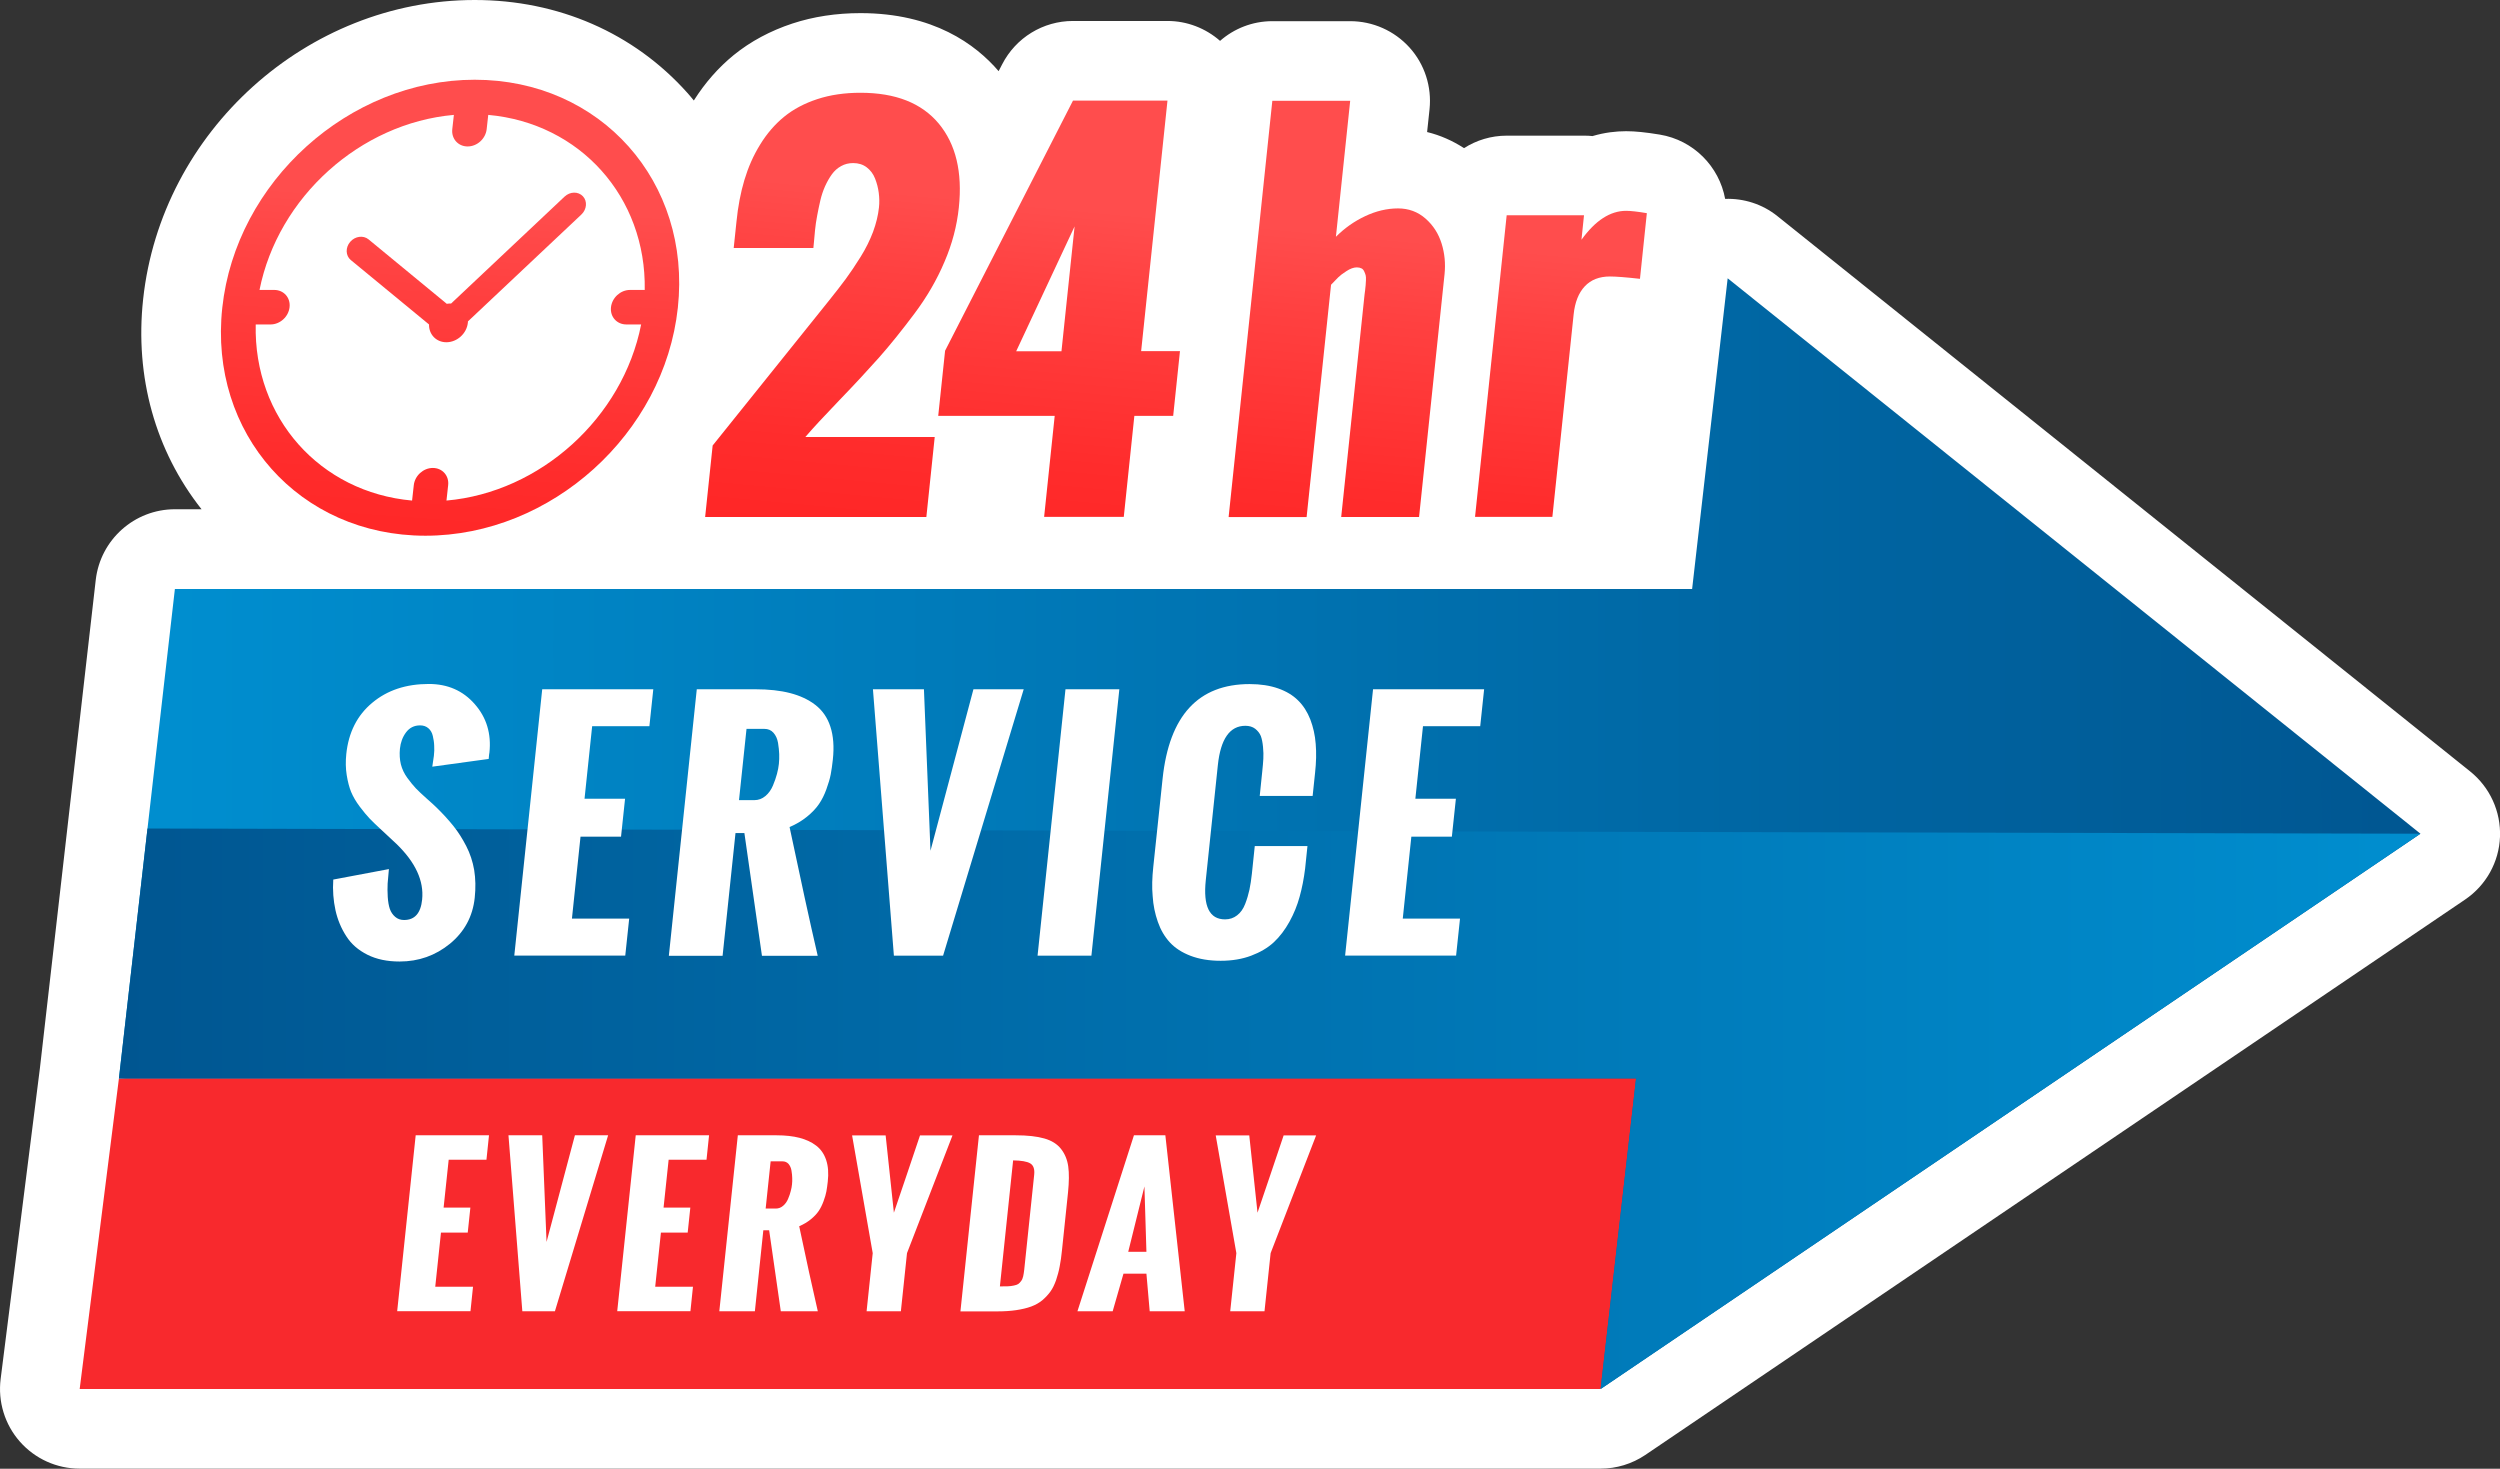 <svg width="160" height="94" viewBox="0 0 160 94" fill="none" xmlns="http://www.w3.org/2000/svg">
<rect x="0" y="0" width="160" height="94" fill="#333333" stroke="none"/>
<g clip-path="url(#clip0)">
<path d="M158.091 49.372L113.754 13.832C112.792 13.06 111.601 12.687 110.409 12.728C110.03 10.661 108.391 8.973 106.225 8.614C105.317 8.465 104.654 8.397 104.071 8.397C103.435 8.397 102.697 8.478 101.918 8.709C101.742 8.688 101.566 8.682 101.383 8.682H96.434C95.431 8.682 94.49 8.973 93.698 9.481C92.967 9.007 92.175 8.655 91.335 8.451L91.491 6.987C91.64 5.551 91.179 4.114 90.211 3.043C89.236 1.965 87.855 1.355 86.412 1.355H81.429C80.156 1.355 78.978 1.83 78.084 2.616C77.156 1.803 75.965 1.342 74.719 1.342H68.672C66.756 1.342 65.009 2.413 64.136 4.121L63.912 4.554C62.443 2.84 59.741 0.84 55.069 0.84C53.519 0.84 52.056 1.064 50.715 1.505C49.3 1.972 48.034 2.65 46.958 3.524C45.969 4.331 45.116 5.307 44.405 6.432C44.269 6.269 44.134 6.099 43.992 5.944C40.566 2.108 35.731 0 30.382 0C19.643 0 10.319 8.411 9.161 19.146C8.62 24.127 9.947 28.857 12.899 32.592H11.193C8.606 32.592 6.426 34.537 6.128 37.112L2.553 68.375L0.041 88.253C-0.142 89.703 0.305 91.167 1.273 92.265C2.241 93.363 3.63 93.993 5.099 93.993H102.44C103.455 93.993 104.451 93.688 105.297 93.119L157.766 57.572C159.106 56.664 159.939 55.173 160 53.554C160.061 51.941 159.357 50.389 158.091 49.372Z" fill="white"/>
<path d="M102.439 88.897H5.099L7.611 69.019L109.271 62.865L102.439 88.897Z" fill="#F8292D"/>
<path d="M154.908 53.357L110.571 17.811L108.296 37.695H11.193L7.611 69.019H104.708L102.439 88.897L154.908 53.357Z" fill="url(#paint0_linear)"/>
<path d="M154.908 53.357L9.439 53.025L7.611 69.019H104.708L102.439 88.897L154.908 53.357Z" fill="url(#paint1_linear)"/>
<path d="M21.329 56.292L24.89 55.621C24.857 55.966 24.829 56.271 24.809 56.542C24.796 56.807 24.796 57.098 24.816 57.41C24.836 57.722 24.884 57.979 24.951 58.176C25.019 58.372 25.134 58.542 25.29 58.677C25.446 58.813 25.635 58.88 25.859 58.88C26.543 58.88 26.928 58.447 27.017 57.572C27.138 56.38 26.597 55.194 25.371 54.008L24.396 53.099C24.085 52.815 23.841 52.578 23.658 52.388C23.475 52.198 23.265 51.941 23.022 51.622C22.778 51.297 22.602 50.992 22.473 50.687C22.351 50.389 22.256 50.023 22.189 49.602C22.121 49.182 22.114 48.728 22.162 48.261C22.304 46.878 22.859 45.78 23.821 44.98C24.782 44.174 25.987 43.774 27.443 43.774C28.648 43.774 29.63 44.201 30.382 45.062C31.14 45.922 31.452 46.959 31.323 48.166L31.303 48.288C31.296 48.369 31.282 48.464 31.276 48.572L27.667 49.067C27.673 48.999 27.694 48.891 27.714 48.742C27.741 48.593 27.755 48.471 27.768 48.376C27.795 48.145 27.802 47.928 27.788 47.725C27.782 47.515 27.748 47.305 27.7 47.102C27.653 46.892 27.558 46.729 27.416 46.607C27.274 46.485 27.098 46.424 26.888 46.424C26.509 46.424 26.211 46.573 25.987 46.871C25.764 47.169 25.635 47.522 25.595 47.922C25.561 48.274 25.581 48.606 25.656 48.918C25.737 49.23 25.872 49.514 26.069 49.785C26.265 50.056 26.448 50.273 26.617 50.456C26.786 50.633 27.017 50.849 27.308 51.107C27.599 51.364 27.802 51.547 27.924 51.669C28.364 52.096 28.73 52.503 29.028 52.876C29.326 53.249 29.596 53.676 29.84 54.15C30.084 54.624 30.253 55.133 30.348 55.682C30.436 56.231 30.45 56.827 30.382 57.464C30.253 58.657 29.725 59.633 28.797 60.399C27.863 61.158 26.793 61.537 25.574 61.537C24.782 61.537 24.098 61.395 23.516 61.103C22.934 60.812 22.48 60.419 22.162 59.917C21.837 59.416 21.607 58.867 21.471 58.257C21.336 57.633 21.282 56.983 21.329 56.292Z" fill="white"/>
<path d="M32.914 61.164L34.702 44.113H41.811L41.561 46.478H37.898L37.41 51.121H40.004L39.746 53.547H37.153L36.604 58.792H40.268L40.017 61.158H32.914V61.164Z" fill="white"/>
<path d="M42.807 61.164L44.594 44.113H48.345C49.199 44.113 49.937 44.194 50.566 44.357C51.196 44.52 51.738 44.77 52.185 45.116C52.631 45.462 52.956 45.922 53.146 46.512C53.336 47.095 53.39 47.793 53.302 48.613C53.261 48.965 53.221 49.284 53.166 49.562C53.112 49.84 53.017 50.158 52.889 50.511C52.76 50.87 52.604 51.182 52.415 51.459C52.225 51.737 51.975 52.002 51.65 52.266C51.325 52.53 50.952 52.754 50.532 52.93C51.216 56.176 51.812 58.921 52.334 61.171H48.765L47.641 53.316H47.072L46.246 61.171H42.807V61.164ZM47.296 51.209H48.278C48.542 51.209 48.779 51.121 48.989 50.944C49.199 50.768 49.354 50.544 49.469 50.273C49.584 50.002 49.666 49.752 49.727 49.528C49.788 49.297 49.828 49.087 49.849 48.884C49.869 48.681 49.876 48.471 49.869 48.261C49.862 48.044 49.835 47.806 49.794 47.542C49.747 47.278 49.652 47.068 49.503 46.898C49.354 46.729 49.158 46.648 48.921 46.648H47.777L47.296 51.209Z" fill="white"/>
<path d="M57.209 61.164L55.868 44.113H59.132L59.551 54.448L62.3 44.113H65.517L60.357 61.164H57.209Z" fill="white"/>
<path d="M66.404 61.164L68.191 44.113H71.638L69.85 61.164H66.404Z" fill="white"/>
<path d="M73.811 55.471L74.407 49.826C74.834 45.8 76.689 43.781 79.98 43.781C80.67 43.781 81.28 43.876 81.801 44.059C82.323 44.242 82.749 44.499 83.081 44.831C83.413 45.157 83.67 45.563 83.86 46.044C84.042 46.526 84.164 47.047 84.205 47.61C84.252 48.172 84.239 48.789 84.164 49.467L84.009 50.938H80.623L80.785 49.365C80.819 49.053 80.84 48.789 80.853 48.566C80.867 48.342 80.86 48.084 80.833 47.8C80.806 47.515 80.758 47.278 80.691 47.102C80.616 46.919 80.494 46.77 80.332 46.641C80.163 46.512 79.953 46.451 79.702 46.451C78.707 46.451 78.118 47.291 77.942 48.972L77.17 56.332C76.994 58.006 77.407 58.84 78.402 58.84C78.7 58.84 78.957 58.752 79.174 58.582C79.397 58.413 79.567 58.169 79.689 57.857C79.811 57.545 79.898 57.24 79.966 56.935C80.027 56.637 80.081 56.291 80.122 55.905L80.305 54.15H83.677L83.528 55.587C83.447 56.237 83.331 56.834 83.176 57.389C83.027 57.938 82.81 58.474 82.526 58.989C82.241 59.504 81.909 59.944 81.524 60.304C81.138 60.663 80.65 60.947 80.075 61.164C79.499 61.381 78.849 61.49 78.124 61.49C77.386 61.49 76.743 61.381 76.195 61.171C75.646 60.961 75.206 60.676 74.874 60.317C74.543 59.958 74.285 59.524 74.103 59.002C73.92 58.48 73.805 57.932 73.771 57.355C73.716 56.793 73.737 56.163 73.811 55.471Z" fill="white"/>
<path d="M86.087 61.164L87.875 44.113H94.984L94.734 46.478H91.071L90.583 51.121H93.177L92.919 53.547H90.326L89.777 58.792H93.441L93.19 61.158H86.087V61.164Z" fill="white"/>
<path d="M25.419 83.922L26.604 72.659H31.296L31.133 74.224H28.716L28.391 77.287H30.104L29.935 78.887H28.222L27.856 82.35H30.273L30.111 83.915H25.419V83.922Z" fill="white"/>
<path d="M33.429 83.922L32.542 72.659H34.702L34.979 79.483L36.794 72.659H38.92L35.514 83.922H33.429Z" fill="white"/>
<path d="M39.502 83.922L40.687 72.659H45.38L45.217 74.224H42.793L42.468 77.287H44.181L44.012 78.887H42.299L41.933 82.35H44.35L44.188 83.915H39.502V83.922Z" fill="white"/>
<path d="M46.036 83.922L47.221 72.659H49.7C50.262 72.659 50.749 72.713 51.169 72.821C51.582 72.93 51.941 73.092 52.239 73.323C52.537 73.553 52.747 73.858 52.875 74.244C53.004 74.631 53.038 75.092 52.977 75.627C52.95 75.857 52.923 76.067 52.889 76.251C52.855 76.433 52.794 76.644 52.706 76.881C52.618 77.118 52.516 77.328 52.395 77.504C52.273 77.687 52.103 77.864 51.887 78.04C51.67 78.216 51.426 78.358 51.149 78.48C51.602 80.622 51.995 82.438 52.34 83.922H49.971L49.226 78.738H48.853L48.312 83.922H46.036ZM49.002 77.348H49.652C49.828 77.348 49.984 77.287 50.119 77.172C50.255 77.057 50.363 76.908 50.438 76.725C50.512 76.549 50.573 76.379 50.607 76.23C50.648 76.081 50.675 75.939 50.688 75.803C50.702 75.668 50.709 75.532 50.702 75.39C50.702 75.248 50.681 75.092 50.654 74.915C50.627 74.746 50.56 74.604 50.465 74.488C50.363 74.38 50.235 74.326 50.079 74.326H49.321L49.002 77.348Z" fill="white"/>
<path d="M55.462 83.922L55.854 80.201L54.534 72.665H56.681L57.209 77.613C57.398 77.07 57.676 76.244 58.048 75.139C58.421 74.034 58.698 73.207 58.881 72.665H60.96L58.048 80.201L57.656 83.922H55.462Z" fill="white"/>
<path d="M61.468 83.922L62.653 72.659H65.002C65.754 72.659 66.363 72.726 66.837 72.862C67.311 72.997 67.663 73.221 67.907 73.533C68.151 73.845 68.306 74.217 68.367 74.651C68.428 75.085 68.421 75.641 68.354 76.311L67.968 80.005C67.927 80.405 67.88 80.757 67.819 81.055C67.765 81.354 67.683 81.645 67.589 81.93C67.487 82.214 67.372 82.458 67.23 82.655C67.088 82.852 66.918 83.034 66.715 83.211C66.512 83.38 66.268 83.516 65.998 83.617C65.72 83.719 65.402 83.793 65.043 83.848C64.684 83.902 64.271 83.929 63.804 83.929H61.468V83.922ZM63.993 82.33C64.21 82.33 64.379 82.33 64.508 82.323C64.636 82.316 64.758 82.303 64.887 82.275C65.016 82.248 65.111 82.215 65.171 82.174C65.232 82.133 65.293 82.065 65.354 81.984C65.415 81.903 65.456 81.801 65.483 81.686C65.51 81.571 65.53 81.428 65.551 81.259L66.187 75.193C66.228 74.82 66.14 74.576 65.93 74.454C65.72 74.332 65.354 74.272 64.84 74.265L63.993 82.33Z" fill="white"/>
<path d="M68.956 83.922L72.572 72.659H74.583L75.822 83.922H73.581L73.371 81.516H71.902L71.211 83.922H68.956ZM72.207 80.114H73.371L73.243 75.932L72.207 80.114Z" fill="white"/>
<path d="M78.734 83.922L79.127 80.201L77.806 72.665H79.953L80.481 77.613C80.664 77.07 80.948 76.244 81.32 75.139C81.693 74.034 81.971 73.207 82.153 72.665H84.232L81.32 80.201L80.928 83.922H78.734Z" fill="white"/>
<path d="M61.366 13.277C61.244 14.449 60.94 15.615 60.445 16.76C59.958 17.912 59.315 19.017 58.522 20.074C57.73 21.131 56.978 22.067 56.261 22.88C55.543 23.686 54.697 24.601 53.708 25.625C52.726 26.648 52.002 27.427 51.541 27.97H59.822L59.287 33.086H45.129L45.61 28.512L53.058 19.234C53.491 18.692 53.85 18.231 54.135 17.845C54.419 17.458 54.73 16.997 55.069 16.455C55.408 15.913 55.672 15.378 55.875 14.842C56.071 14.307 56.2 13.785 56.254 13.277C56.288 12.972 56.281 12.66 56.24 12.341C56.2 12.023 56.119 11.718 56.004 11.426C55.888 11.128 55.706 10.891 55.468 10.708C55.225 10.525 54.94 10.437 54.602 10.437C54.324 10.437 54.067 10.498 53.837 10.627C53.6 10.755 53.403 10.932 53.241 11.155C53.078 11.379 52.936 11.63 52.807 11.914C52.679 12.199 52.577 12.504 52.503 12.822C52.428 13.141 52.361 13.466 52.3 13.792C52.239 14.117 52.191 14.429 52.164 14.713C52.137 15.005 52.11 15.276 52.09 15.52C52.069 15.689 52.063 15.805 52.056 15.872H46.957L47.133 14.198C47.228 13.229 47.398 12.335 47.641 11.521C47.885 10.708 48.217 9.949 48.65 9.251C49.077 8.553 49.591 7.957 50.18 7.475C50.769 6.994 51.48 6.615 52.306 6.344C53.133 6.072 54.053 5.937 55.069 5.937C57.317 5.937 58.983 6.594 60.08 7.909C61.176 9.231 61.603 11.02 61.366 13.277Z" fill="url(#paint2_linear)"/>
<path d="M60.046 26.621L60.486 22.446L68.672 6.438H74.719L73.033 22.473H75.518L75.084 26.614H72.599L71.922 33.08H66.824L67.501 26.614H60.046V26.621ZM65.036 22.48H67.934L68.774 14.49L65.036 22.48Z" fill="url(#paint3_linear)"/>
<path d="M78.632 33.086L81.429 6.452H86.412L85.498 15.154C86.04 14.612 86.656 14.171 87.36 13.839C88.058 13.507 88.769 13.338 89.473 13.338C90.15 13.338 90.739 13.554 91.233 13.988C91.728 14.422 92.066 14.957 92.263 15.588C92.459 16.218 92.52 16.869 92.452 17.539L90.82 33.086H85.837L87.333 18.841C87.34 18.8 87.347 18.712 87.367 18.583C87.387 18.448 87.394 18.339 87.401 18.258C87.408 18.177 87.414 18.068 87.421 17.933C87.428 17.797 87.421 17.695 87.401 17.614C87.38 17.533 87.347 17.451 87.306 17.363C87.265 17.275 87.204 17.207 87.13 17.174C87.049 17.133 86.954 17.113 86.832 17.113C86.636 17.113 86.412 17.194 86.175 17.35C85.931 17.506 85.755 17.641 85.647 17.75C85.539 17.858 85.383 18.014 85.187 18.224L83.623 33.093H78.632V33.086Z" fill="url(#paint4_linear)"/>
<path d="M94.402 33.087L96.427 13.778H101.376L101.214 15.344C102.101 14.11 103.056 13.493 104.071 13.493C104.356 13.493 104.802 13.541 105.398 13.643L104.958 17.845C104.051 17.743 103.414 17.695 103.035 17.695C102.358 17.695 101.816 17.905 101.424 18.326C101.031 18.746 100.794 19.342 100.713 20.122L99.352 33.08H94.402V33.087Z" fill="url(#paint5_linear)"/>
<path d="M30.382 5.103C22.331 5.103 15.093 11.636 14.226 19.695C13.352 27.753 19.176 34.286 27.226 34.286C35.277 34.286 42.516 27.753 43.382 19.695C44.256 11.636 38.439 5.103 30.382 5.103ZM28.574 32.036L28.682 31.053C28.75 30.443 28.31 29.949 27.7 29.949C27.091 29.949 26.549 30.443 26.482 31.053L26.373 32.036C20.469 31.507 16.23 26.736 16.366 20.765H17.314C17.923 20.765 18.465 20.271 18.532 19.661C18.6 19.051 18.16 18.556 17.551 18.556H16.609C17.794 12.619 23.049 7.882 29.048 7.353L28.946 8.268C28.879 8.878 29.319 9.373 29.928 9.373C30.538 9.373 31.079 8.878 31.147 8.268L31.248 7.353C37.133 7.882 41.364 12.619 41.263 18.556H40.322C39.712 18.556 39.171 19.051 39.103 19.661C39.035 20.271 39.475 20.765 40.085 20.765H41.033C39.861 26.729 34.587 31.507 28.574 32.036Z" fill="url(#paint6_linear)"/>
<path d="M36.13 12.585L28.872 19.424C28.858 19.424 28.845 19.424 28.838 19.424C28.757 19.424 28.675 19.43 28.594 19.444L23.584 15.317C23.252 15.046 22.724 15.113 22.412 15.479C22.101 15.838 22.114 16.36 22.446 16.638L27.457 20.765C27.443 21.402 27.917 21.904 28.567 21.904C29.251 21.904 29.867 21.348 29.942 20.664C29.948 20.63 29.948 20.596 29.948 20.569L37.207 13.731C37.559 13.399 37.6 12.877 37.309 12.565C37.004 12.24 36.483 12.253 36.13 12.585Z" fill="url(#paint7_linear)"/>
</g>
<defs>
<linearGradient id="paint0_linear" x1="155" y1="41" x2="11" y2="41" gradientUnits="userSpaceOnUse">
<stop stop-color="#005691"/>
<stop offset="1" stop-color="#008ECF"/>
</linearGradient>
<linearGradient id="paint1_linear" x1="7.611" y1="70.961" x2="154.908" y2="70.961" gradientUnits="userSpaceOnUse">
<stop stop-color="#005691"/>
<stop offset="1" stop-color="#008ECF"/>
</linearGradient>
<linearGradient id="paint2_linear" x1="54.749" y1="7.143" x2="50.725" y2="50.086" gradientUnits="userSpaceOnUse">
<stop offset="0.112" stop-color="#FF4D4D"/>
<stop offset="0.238" stop-color="#FF4040"/>
<stop offset="0.492" stop-color="#FF2C2C"/>
<stop offset="0.747" stop-color="#FF2020"/>
<stop offset="1" stop-color="#FF1C1C"/>
</linearGradient>
<linearGradient id="paint3_linear" x1="69.283" y1="8.504" x2="65.259" y2="51.448" gradientUnits="userSpaceOnUse">
<stop offset="0.112" stop-color="#FF4D4D"/>
<stop offset="0.238" stop-color="#FF4040"/>
<stop offset="0.492" stop-color="#FF2C2C"/>
<stop offset="0.747" stop-color="#FF2020"/>
<stop offset="1" stop-color="#FF1C1C"/>
</linearGradient>
<linearGradient id="paint4_linear" x1="86.959" y1="10.161" x2="82.934" y2="53.104" gradientUnits="userSpaceOnUse">
<stop offset="0.112" stop-color="#FF4D4D"/>
<stop offset="0.238" stop-color="#FF4040"/>
<stop offset="0.492" stop-color="#FF2C2C"/>
<stop offset="0.747" stop-color="#FF2020"/>
<stop offset="1" stop-color="#FF1C1C"/>
</linearGradient>
<linearGradient id="paint5_linear" x1="101.01" y1="11.477" x2="96.987" y2="54.421" gradientUnits="userSpaceOnUse">
<stop offset="0.112" stop-color="#FF4D4D"/>
<stop offset="0.238" stop-color="#FF4040"/>
<stop offset="0.492" stop-color="#FF2C2C"/>
<stop offset="0.747" stop-color="#FF2020"/>
<stop offset="1" stop-color="#FF1C1C"/>
</linearGradient>
<linearGradient id="paint6_linear" x1="29.66" y1="7.851" x2="26.422" y2="52.637" gradientUnits="userSpaceOnUse">
<stop offset="0.112" stop-color="#FF4D4D"/>
<stop offset="0.238" stop-color="#FF4040"/>
<stop offset="0.492" stop-color="#FF2C2C"/>
<stop offset="0.747" stop-color="#FF2020"/>
<stop offset="1" stop-color="#FF1C1C"/>
</linearGradient>
<linearGradient id="paint7_linear" x1="30.323" y1="7.899" x2="27.085" y2="52.685" gradientUnits="userSpaceOnUse">
<stop offset="0.112" stop-color="#FF4D4D"/>
<stop offset="0.238" stop-color="#FF4040"/>
<stop offset="0.492" stop-color="#FF2C2C"/>
<stop offset="0.747" stop-color="#FF2020"/>
<stop offset="1" stop-color="#FF1C1C"/>
</linearGradient>
<clipPath id="clip0">
<rect width="160" height="94" fill="white"/>
</clipPath>
</defs>
</svg>
